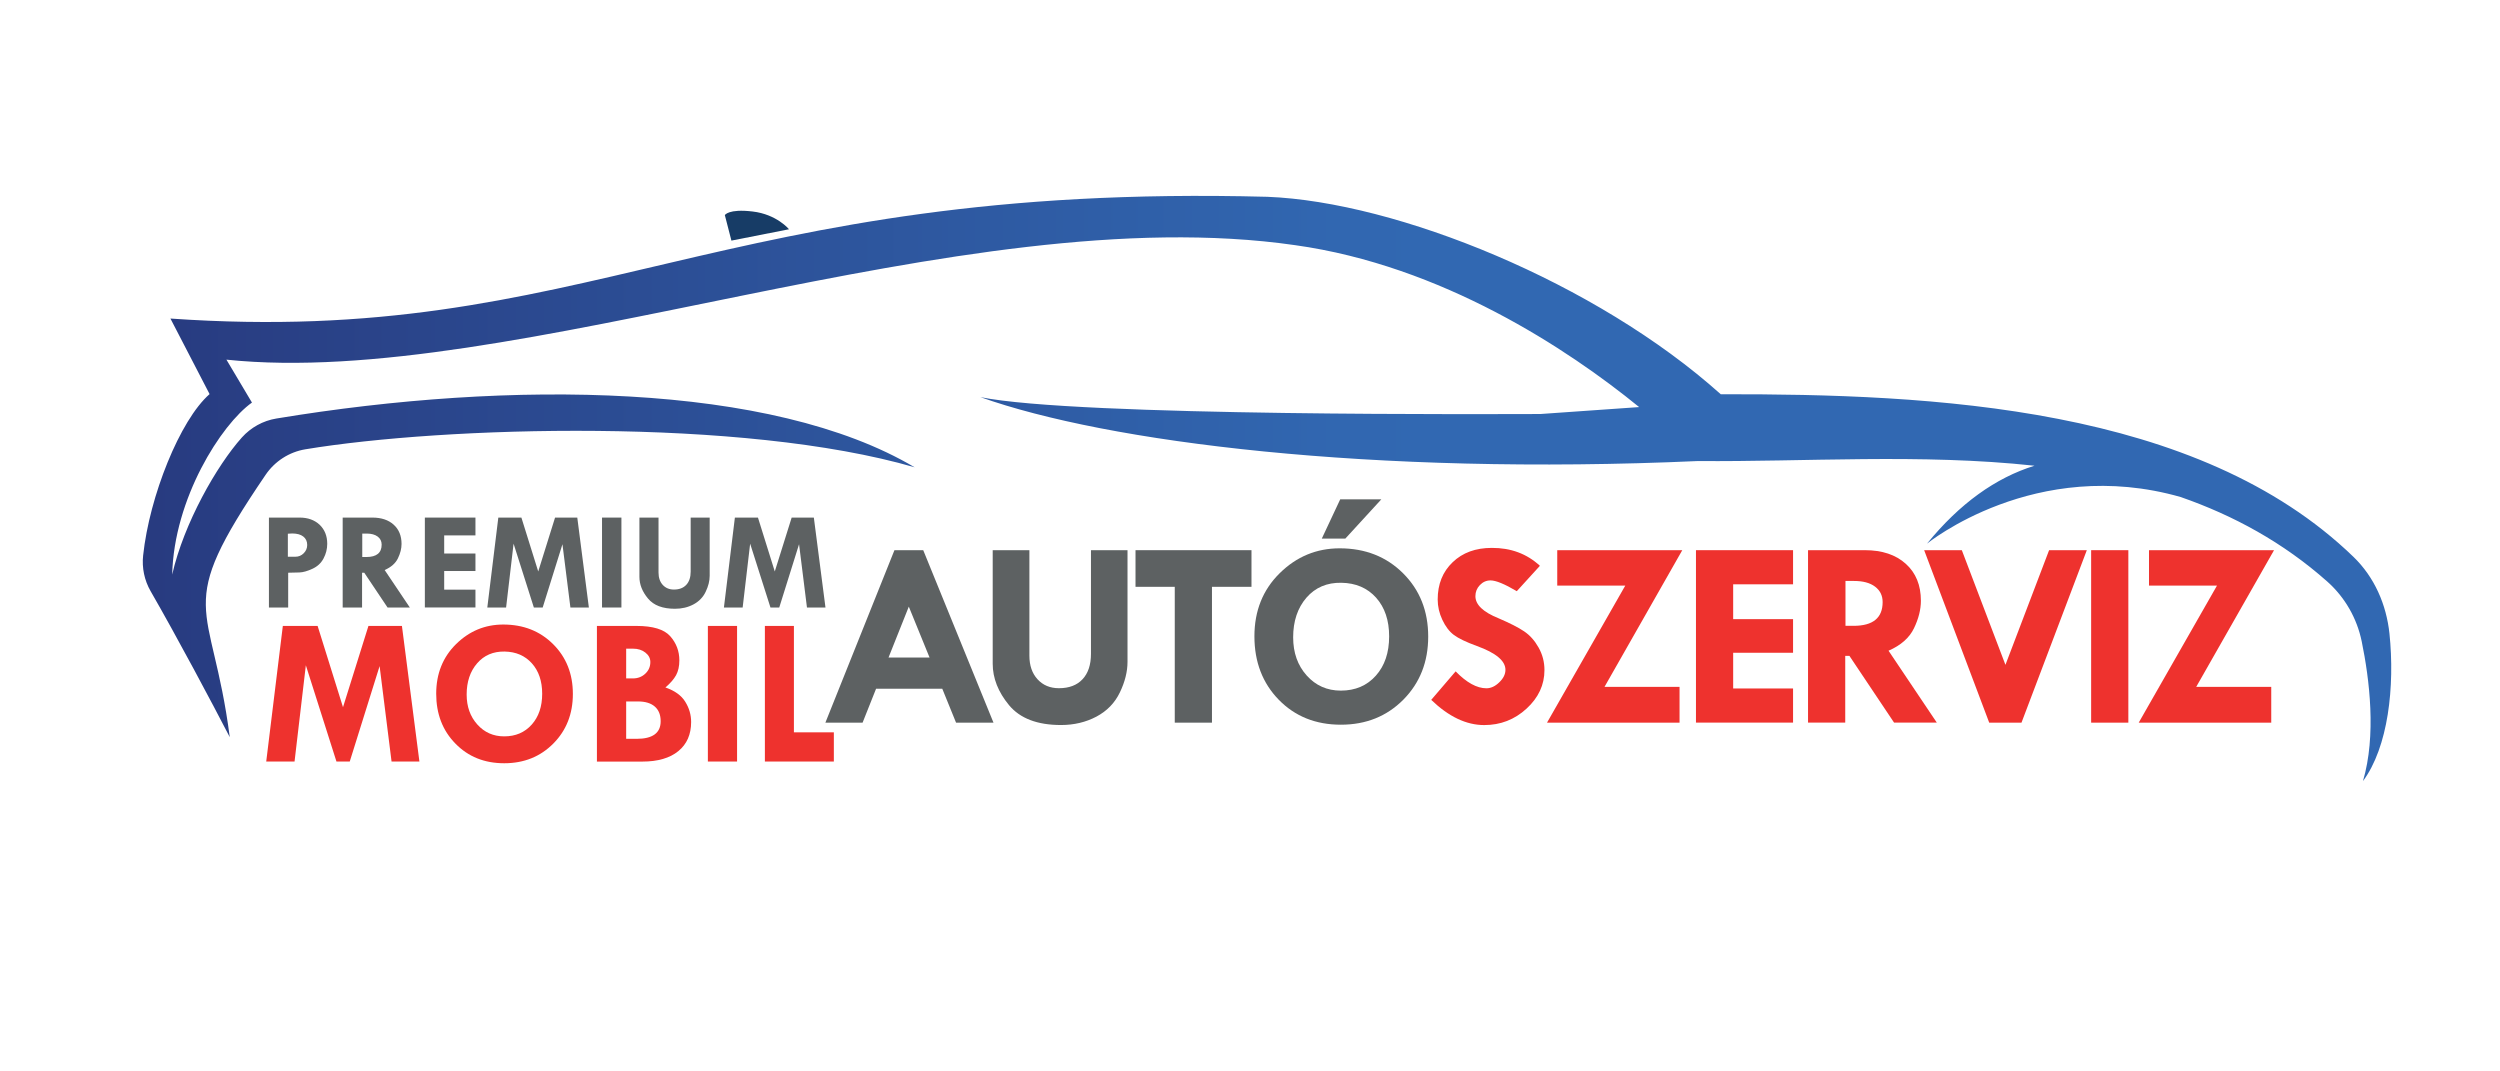 <svg xmlns="http://www.w3.org/2000/svg" xmlns:xlink="http://www.w3.org/1999/xlink" width="280" zoomAndPan="magnify" viewBox="0 0 210 90" height="120" preserveAspectRatio="xMidYMid meet"><defs><clipPath id="504299b1c1"><path d="M 11 16 L 201 16 L 201 66 L 11 66 Z M 11 16 " clip-rule="nonzero"></path></clipPath><clipPath id="c21a1c5f78"><path d="M 200.715 53.223 C 200.457 50.781 199.453 48.48 197.691 46.777 C 184.609 34.125 162.391 33.082 144.543 33.117 C 134.074 23.73 117.324 16.953 106.453 16.531 C 60.129 15.305 49.391 29.211 14.316 26.758 L 17.605 33.105 C 15.117 35.281 12.551 41.691 12.023 46.66 C 11.91 47.699 12.129 48.746 12.648 49.652 C 14.844 53.461 17.871 59.152 19.301 61.922 C 17.777 50.164 14.457 51.434 22.312 39.883 C 23.086 38.746 24.289 37.969 25.645 37.742 C 37.25 35.816 62.355 35.043 76.832 39.254 C 64.809 32.129 42.926 31.891 23.215 35.156 C 22.094 35.34 21.074 35.906 20.316 36.75 C 18.211 39.105 15.445 43.949 14.465 48.262 C 14.613 41.879 18.574 35.66 21.164 33.816 L 19.02 30.211 C 43.055 32.73 80.684 16.535 108.793 20.594 C 121.105 22.316 131.688 29.305 137.688 34.195 L 129.395 34.777 C 126.555 34.777 90.395 35.012 82.355 33.359 C 92.992 37.141 115.121 39.957 142.652 38.727 C 151.457 38.809 161.375 38.086 170.898 39.121 C 167.637 40.129 164.602 42.305 161.867 45.668 C 161.867 45.668 170.961 38.25 183.188 41.754 C 187.613 43.297 191.785 45.559 195.504 48.863 C 196.98 50.18 197.984 51.941 198.383 53.875 C 199.035 57.047 199.625 61.777 198.488 65.613 C 200.609 62.758 201.176 57.668 200.715 53.223 Z M 200.715 53.223 " clip-rule="nonzero"></path></clipPath><linearGradient x1="108.27" gradientTransform="matrix(0.193, 0, 0, 0.193, -9, -12.594)" y1="277.653" x2="1088.17" gradientUnits="userSpaceOnUse" y2="277.653" id="8ab8aafa78"><stop stop-opacity="1" stop-color="rgb(15.689%, 23.14%, 50.2%)" offset="0"></stop><stop stop-opacity="1" stop-color="rgb(15.714%, 23.26%, 50.333%)" offset="0.008"></stop><stop stop-opacity="1" stop-color="rgb(15.762%, 23.508%, 50.609%)" offset="0.016"></stop><stop stop-opacity="1" stop-color="rgb(15.814%, 23.763%, 50.893%)" offset="0.023"></stop><stop stop-opacity="1" stop-color="rgb(15.865%, 24.019%, 51.176%)" offset="0.031"></stop><stop stop-opacity="1" stop-color="rgb(15.916%, 24.274%, 51.46%)" offset="0.039"></stop><stop stop-opacity="1" stop-color="rgb(15.967%, 24.529%, 51.744%)" offset="0.047"></stop><stop stop-opacity="1" stop-color="rgb(16.019%, 24.785%, 52.028%)" offset="0.055"></stop><stop stop-opacity="1" stop-color="rgb(16.069%, 25.04%, 52.312%)" offset="0.062"></stop><stop stop-opacity="1" stop-color="rgb(16.121%, 25.294%, 52.594%)" offset="0.07"></stop><stop stop-opacity="1" stop-color="rgb(16.171%, 25.549%, 52.878%)" offset="0.078"></stop><stop stop-opacity="1" stop-color="rgb(16.223%, 25.806%, 53.162%)" offset="0.086"></stop><stop stop-opacity="1" stop-color="rgb(16.273%, 26.06%, 53.445%)" offset="0.094"></stop><stop stop-opacity="1" stop-color="rgb(16.324%, 26.315%, 53.729%)" offset="0.102"></stop><stop stop-opacity="1" stop-color="rgb(16.376%, 26.572%, 54.013%)" offset="0.109"></stop><stop stop-opacity="1" stop-color="rgb(16.426%, 26.826%, 54.297%)" offset="0.117"></stop><stop stop-opacity="1" stop-color="rgb(16.478%, 27.081%, 54.581%)" offset="0.125"></stop><stop stop-opacity="1" stop-color="rgb(16.528%, 27.336%, 54.863%)" offset="0.133"></stop><stop stop-opacity="1" stop-color="rgb(16.58%, 27.592%, 55.147%)" offset="0.141"></stop><stop stop-opacity="1" stop-color="rgb(16.631%, 27.847%, 55.431%)" offset="0.148"></stop><stop stop-opacity="1" stop-color="rgb(16.682%, 28.102%, 55.714%)" offset="0.156"></stop><stop stop-opacity="1" stop-color="rgb(16.733%, 28.358%, 55.998%)" offset="0.164"></stop><stop stop-opacity="1" stop-color="rgb(16.785%, 28.613%, 56.282%)" offset="0.172"></stop><stop stop-opacity="1" stop-color="rgb(16.835%, 28.868%, 56.566%)" offset="0.18"></stop><stop stop-opacity="1" stop-color="rgb(16.887%, 29.123%, 56.85%)" offset="0.188"></stop><stop stop-opacity="1" stop-color="rgb(16.937%, 29.379%, 57.132%)" offset="0.195"></stop><stop stop-opacity="1" stop-color="rgb(16.989%, 29.634%, 57.416%)" offset="0.203"></stop><stop stop-opacity="1" stop-color="rgb(17.039%, 29.889%, 57.7%)" offset="0.211"></stop><stop stop-opacity="1" stop-color="rgb(17.091%, 30.145%, 57.983%)" offset="0.219"></stop><stop stop-opacity="1" stop-color="rgb(17.142%, 30.4%, 58.267%)" offset="0.227"></stop><stop stop-opacity="1" stop-color="rgb(17.194%, 30.655%, 58.551%)" offset="0.234"></stop><stop stop-opacity="1" stop-color="rgb(17.244%, 30.91%, 58.835%)" offset="0.242"></stop><stop stop-opacity="1" stop-color="rgb(17.296%, 31.166%, 59.119%)" offset="0.25"></stop><stop stop-opacity="1" stop-color="rgb(17.346%, 31.421%, 59.402%)" offset="0.258"></stop><stop stop-opacity="1" stop-color="rgb(17.398%, 31.676%, 59.685%)" offset="0.266"></stop><stop stop-opacity="1" stop-color="rgb(17.448%, 31.932%, 59.969%)" offset="0.273"></stop><stop stop-opacity="1" stop-color="rgb(17.499%, 32.187%, 60.252%)" offset="0.281"></stop><stop stop-opacity="1" stop-color="rgb(17.551%, 32.442%, 60.536%)" offset="0.289"></stop><stop stop-opacity="1" stop-color="rgb(17.601%, 32.698%, 60.82%)" offset="0.297"></stop><stop stop-opacity="1" stop-color="rgb(17.653%, 32.953%, 61.104%)" offset="0.305"></stop><stop stop-opacity="1" stop-color="rgb(17.703%, 33.208%, 61.388%)" offset="0.312"></stop><stop stop-opacity="1" stop-color="rgb(17.755%, 33.463%, 61.671%)" offset="0.32"></stop><stop stop-opacity="1" stop-color="rgb(17.805%, 33.719%, 61.954%)" offset="0.328"></stop><stop stop-opacity="1" stop-color="rgb(17.857%, 33.974%, 62.238%)" offset="0.336"></stop><stop stop-opacity="1" stop-color="rgb(17.908%, 34.229%, 62.521%)" offset="0.344"></stop><stop stop-opacity="1" stop-color="rgb(17.96%, 34.485%, 62.805%)" offset="0.352"></stop><stop stop-opacity="1" stop-color="rgb(18.01%, 34.74%, 63.089%)" offset="0.359"></stop><stop stop-opacity="1" stop-color="rgb(18.062%, 34.995%, 63.373%)" offset="0.367"></stop><stop stop-opacity="1" stop-color="rgb(18.112%, 35.249%, 63.657%)" offset="0.375"></stop><stop stop-opacity="1" stop-color="rgb(18.164%, 35.506%, 63.94%)" offset="0.383"></stop><stop stop-opacity="1" stop-color="rgb(18.214%, 35.76%, 64.223%)" offset="0.391"></stop><stop stop-opacity="1" stop-color="rgb(18.266%, 36.015%, 64.507%)" offset="0.398"></stop><stop stop-opacity="1" stop-color="rgb(18.317%, 36.272%, 64.79%)" offset="0.406"></stop><stop stop-opacity="1" stop-color="rgb(18.369%, 36.526%, 65.074%)" offset="0.414"></stop><stop stop-opacity="1" stop-color="rgb(18.419%, 36.781%, 65.358%)" offset="0.422"></stop><stop stop-opacity="1" stop-color="rgb(18.471%, 37.036%, 65.642%)" offset="0.43"></stop><stop stop-opacity="1" stop-color="rgb(18.521%, 37.292%, 65.926%)" offset="0.438"></stop><stop stop-opacity="1" stop-color="rgb(18.571%, 37.547%, 66.209%)" offset="0.445"></stop><stop stop-opacity="1" stop-color="rgb(18.623%, 37.802%, 66.492%)" offset="0.453"></stop><stop stop-opacity="1" stop-color="rgb(18.674%, 38.058%, 66.776%)" offset="0.461"></stop><stop stop-opacity="1" stop-color="rgb(18.726%, 38.313%, 67.059%)" offset="0.469"></stop><stop stop-opacity="1" stop-color="rgb(18.776%, 38.568%, 67.343%)" offset="0.477"></stop><stop stop-opacity="1" stop-color="rgb(18.828%, 38.823%, 67.627%)" offset="0.484"></stop><stop stop-opacity="1" stop-color="rgb(18.878%, 39.079%, 67.911%)" offset="0.492"></stop><stop stop-opacity="1" stop-color="rgb(18.93%, 39.334%, 68.195%)" offset="0.5"></stop><stop stop-opacity="1" stop-color="rgb(18.98%, 39.589%, 68.478%)" offset="0.508"></stop><stop stop-opacity="1" stop-color="rgb(19.032%, 39.845%, 68.761%)" offset="0.516"></stop><stop stop-opacity="1" stop-color="rgb(19.083%, 40.1%, 69.044%)" offset="0.523"></stop><stop stop-opacity="1" stop-color="rgb(19.135%, 40.355%, 69.328%)" offset="0.531"></stop><stop stop-opacity="1" stop-color="rgb(19.189%, 40.631%, 69.635%)" offset="0.562"></stop><stop stop-opacity="1" stop-color="rgb(19.22%, 40.779%, 69.8%)" offset="0.625"></stop><stop stop-opacity="1" stop-color="rgb(19.22%, 40.779%, 69.8%)" offset="0.75"></stop><stop stop-opacity="1" stop-color="rgb(19.22%, 40.779%, 69.8%)" offset="1"></stop></linearGradient></defs><path fill="#173c66" d="M 61.438 20.211 L 66.277 19.258 C 66.277 19.258 65.25 18.004 63.219 17.766 C 61.184 17.523 60.887 18.07 60.887 18.07 Z M 61.438 20.211 " fill-opacity="1" fill-rule="nonzero"></path><g clip-path="url(#504299b1c1)"><g clip-path="url(#c21a1c5f78)"><path fill="url(#8ab8aafa78)" d="M 11.91 15.305 L 11.91 65.613 L 201.176 65.613 L 201.176 15.305 Z M 11.91 15.305 " fill-rule="nonzero"></path></g></g><path fill="#5d6162" d="M 75.133 46.215 L 77.551 46.215 L 83.453 60.703 L 80.309 60.703 L 79.152 57.855 L 73.59 57.855 L 72.457 60.703 L 69.332 60.703 Z M 76.34 50.957 L 74.637 55.23 L 78.082 55.23 Z M 76.34 50.957 " fill-opacity="1" fill-rule="nonzero"></path><path fill="#5d6162" d="M 83.391 46.215 L 86.469 46.215 L 86.469 55.074 C 86.469 55.898 86.695 56.559 87.152 57.059 C 87.609 57.559 88.207 57.809 88.949 57.809 C 89.805 57.809 90.465 57.559 90.934 57.055 C 91.406 56.551 91.641 55.84 91.641 54.918 L 91.641 46.215 L 94.711 46.215 L 94.711 55.594 C 94.711 56.418 94.496 57.273 94.07 58.16 C 93.645 59.047 92.988 59.723 92.102 60.195 C 91.215 60.664 90.223 60.902 89.125 60.902 C 87.141 60.902 85.688 60.348 84.766 59.242 C 83.848 58.133 83.387 56.969 83.387 55.75 L 83.387 46.215 Z M 83.391 46.215 " fill-opacity="1" fill-rule="nonzero"></path><path fill="#5d6162" d="M 95.383 46.215 L 105.125 46.215 L 105.125 49.293 L 101.805 49.293 L 101.805 60.703 L 98.68 60.703 L 98.68 49.293 L 95.383 49.293 Z M 95.383 46.215 " fill-opacity="1" fill-rule="nonzero"></path><path fill="#5d6162" d="M 105.371 53.453 C 105.371 51.312 106.078 49.543 107.496 48.148 C 108.91 46.754 110.594 46.059 112.531 46.059 C 114.68 46.059 116.457 46.758 117.863 48.16 C 119.266 49.559 119.969 51.332 119.969 53.473 C 119.969 55.602 119.273 57.363 117.883 58.77 C 116.492 60.172 114.742 60.875 112.633 60.875 C 110.52 60.875 108.781 60.176 107.418 58.781 C 106.055 57.383 105.371 55.605 105.371 53.453 Z M 112.676 48.953 C 111.465 48.93 110.484 49.348 109.738 50.207 C 108.996 51.07 108.625 52.18 108.625 53.539 C 108.625 54.828 109.004 55.895 109.762 56.742 C 110.52 57.586 111.473 58.012 112.629 58.012 C 113.844 58.012 114.824 57.594 115.57 56.758 C 116.316 55.926 116.688 54.82 116.688 53.453 C 116.688 52.109 116.324 51.027 115.594 50.207 C 114.863 49.391 113.891 48.973 112.676 48.953 Z M 111.031 45.242 L 112.578 41.945 L 116.031 41.945 L 113.008 45.242 Z M 111.031 45.242 " fill-opacity="1" fill-rule="nonzero"></path><path fill="#ee322e" d="M 129.352 47.527 L 127.41 49.66 C 126.387 49.055 125.652 48.754 125.203 48.754 C 124.855 48.754 124.559 48.887 124.309 49.148 C 124.059 49.406 123.934 49.719 123.934 50.078 C 123.934 50.793 124.578 51.41 125.875 51.934 C 126.82 52.34 127.539 52.703 128.023 53.031 C 128.512 53.359 128.918 53.816 129.242 54.395 C 129.57 54.977 129.734 55.605 129.734 56.285 C 129.734 57.527 129.23 58.609 128.227 59.527 C 127.223 60.449 126.039 60.906 124.672 60.906 C 123.168 60.906 121.688 60.199 120.223 58.789 L 122.273 56.395 C 123.195 57.34 124.055 57.816 124.859 57.816 C 125.23 57.816 125.594 57.652 125.938 57.316 C 126.285 56.984 126.457 56.633 126.457 56.266 C 126.457 55.512 125.66 54.844 124.062 54.266 C 123.152 53.934 122.504 53.621 122.121 53.332 C 121.738 53.043 121.418 52.621 121.156 52.062 C 120.895 51.508 120.766 50.938 120.766 50.359 C 120.766 49.07 121.184 48.027 122.023 47.227 C 122.859 46.422 123.957 46.023 125.309 46.023 C 126.914 46.016 128.262 46.52 129.352 47.527 Z M 129.352 47.527 " fill-opacity="1" fill-rule="nonzero"></path><path fill="#ee322e" d="M 130.809 46.215 L 141.312 46.215 L 134.777 57.699 L 141.082 57.699 L 141.082 60.703 L 129.949 60.703 L 136.523 49.191 L 130.809 49.191 Z M 130.809 46.215 " fill-opacity="1" fill-rule="nonzero"></path><path fill="#ee322e" d="M 142.461 46.215 L 150.617 46.215 L 150.617 49.082 L 145.586 49.082 L 145.586 52.008 L 150.617 52.008 L 150.617 54.832 L 145.586 54.832 L 145.586 57.832 L 150.617 57.832 L 150.617 60.699 L 142.461 60.699 Z M 142.461 46.215 " fill-opacity="1" fill-rule="nonzero"></path><path fill="#ee322e" d="M 151.875 46.215 L 156.648 46.215 C 158.098 46.215 159.246 46.598 160.09 47.363 C 160.934 48.125 161.355 49.16 161.355 50.461 C 161.355 51.203 161.16 51.973 160.773 52.777 C 160.387 53.578 159.676 54.207 158.637 54.66 L 162.691 60.699 L 159.102 60.699 L 155.352 55.094 L 155 55.094 L 155 60.699 L 151.875 60.699 Z M 155.02 48.797 L 155.02 52.57 L 155.695 52.57 C 157.328 52.57 158.141 51.906 158.141 50.574 C 158.141 50.031 157.93 49.598 157.504 49.277 C 157.078 48.957 156.492 48.801 155.738 48.801 L 155.02 48.801 Z M 155.02 48.797 " fill-opacity="1" fill-rule="nonzero"></path><path fill="#ee322e" d="M 161.629 46.215 L 164.793 46.215 L 168.457 55.848 L 172.125 46.215 L 175.293 46.215 L 169.805 60.703 L 167.094 60.703 Z M 161.629 46.215 " fill-opacity="1" fill-rule="nonzero"></path><path fill="#ee322e" d="M 175.656 46.215 L 178.781 46.215 L 178.781 60.703 L 175.656 60.703 Z M 175.656 46.215 " fill-opacity="1" fill-rule="nonzero"></path><path fill="#ee322e" d="M 180.512 46.215 L 191.02 46.215 L 184.48 57.699 L 190.785 57.699 L 190.785 60.703 L 179.652 60.703 L 186.227 49.191 L 180.516 49.191 L 180.516 46.215 Z M 180.512 46.215 " fill-opacity="1" fill-rule="nonzero"></path><path fill="#5d6162" d="M 22.586 43.477 L 25.168 43.477 C 25.863 43.477 26.422 43.68 26.852 44.082 C 27.273 44.488 27.488 45.02 27.488 45.68 C 27.488 46.113 27.383 46.523 27.176 46.914 C 26.969 47.305 26.652 47.594 26.23 47.785 C 25.809 47.977 25.449 48.078 25.148 48.086 L 24.207 48.109 L 24.207 51.031 L 22.59 51.031 L 22.59 43.477 Z M 24.18 44.832 L 24.18 46.766 L 24.812 46.766 C 25.086 46.766 25.32 46.668 25.512 46.473 C 25.707 46.277 25.805 46.047 25.805 45.777 C 25.805 45.473 25.691 45.234 25.473 45.066 C 25.258 44.898 24.945 44.812 24.543 44.812 Z M 24.18 44.832 " fill-opacity="1" fill-rule="nonzero"></path><path fill="#5d6162" d="M 28.789 43.477 L 31.277 43.477 C 32.035 43.477 32.629 43.676 33.07 44.074 C 33.512 44.473 33.73 45.012 33.73 45.691 C 33.73 46.078 33.629 46.48 33.426 46.898 C 33.227 47.316 32.852 47.645 32.312 47.883 L 34.426 51.031 L 32.555 51.031 L 30.598 48.109 L 30.414 48.109 L 30.414 51.031 L 28.785 51.031 L 28.785 43.477 Z M 30.43 44.82 L 30.43 46.789 L 30.781 46.789 C 31.629 46.789 32.059 46.441 32.059 45.75 C 32.059 45.465 31.945 45.238 31.727 45.074 C 31.504 44.906 31.195 44.82 30.805 44.82 Z M 30.43 44.82 " fill-opacity="1" fill-rule="nonzero"></path><path fill="#5d6162" d="M 35.688 43.477 L 39.938 43.477 L 39.938 44.973 L 37.312 44.973 L 37.312 46.496 L 39.938 46.496 L 39.938 47.965 L 37.312 47.965 L 37.312 49.531 L 39.938 49.531 L 39.938 51.027 L 35.688 51.027 Z M 35.688 43.477 " fill-opacity="1" fill-rule="nonzero"></path><path fill="#5d6162" d="M 41.859 43.477 L 43.797 43.477 L 45.211 48.004 L 46.625 43.477 L 48.492 43.477 L 49.465 51.031 L 47.914 51.031 L 47.246 45.715 L 45.586 51.031 L 44.844 51.031 L 43.141 45.668 L 42.512 51.031 L 40.934 51.031 Z M 41.859 43.477 " fill-opacity="1" fill-rule="nonzero"></path><path fill="#5d6162" d="M 50.57 43.477 L 52.199 43.477 L 52.199 51.031 L 50.57 51.031 Z M 50.57 43.477 " fill-opacity="1" fill-rule="nonzero"></path><path fill="#5d6162" d="M 53.711 43.477 L 55.316 43.477 L 55.316 48.098 C 55.316 48.523 55.434 48.871 55.672 49.133 C 55.91 49.391 56.223 49.523 56.609 49.523 C 57.055 49.523 57.398 49.391 57.645 49.129 C 57.891 48.867 58.016 48.496 58.016 48.016 L 58.016 43.477 L 59.613 43.477 L 59.613 48.367 C 59.613 48.797 59.5 49.242 59.277 49.707 C 59.059 50.168 58.715 50.523 58.25 50.77 C 57.789 51.016 57.273 51.137 56.699 51.137 C 55.664 51.137 54.906 50.852 54.43 50.273 C 53.949 49.695 53.711 49.09 53.711 48.453 Z M 53.711 43.477 " fill-opacity="1" fill-rule="nonzero"></path><path fill="#5d6162" d="M 61.73 43.477 L 63.668 43.477 L 65.082 48.004 L 66.5 43.477 L 68.363 43.477 L 69.34 51.031 L 67.785 51.031 L 67.121 45.715 L 65.457 51.031 L 64.719 51.031 L 63.012 45.668 L 62.383 51.031 L 60.809 51.031 Z M 61.73 43.477 " fill-opacity="1" fill-rule="nonzero"></path><path fill="#ee322e" d="M 23.758 52.578 L 26.68 52.578 L 28.812 59.406 L 30.949 52.578 L 33.762 52.578 L 35.23 63.969 L 32.891 63.969 L 31.887 55.953 L 29.379 63.969 L 28.262 63.969 L 25.691 55.883 L 24.742 63.969 L 22.363 63.969 Z M 23.758 52.578 " fill-opacity="1" fill-rule="nonzero"></path><path fill="#ee322e" d="M 36.641 58.27 C 36.641 56.59 37.199 55.199 38.312 54.102 C 39.426 53.008 40.746 52.461 42.273 52.461 C 43.961 52.461 45.359 53.008 46.465 54.113 C 47.57 55.215 48.121 56.609 48.121 58.289 C 48.121 59.961 47.578 61.348 46.484 62.453 C 45.391 63.559 44.012 64.113 42.355 64.113 C 40.691 64.113 39.328 63.562 38.254 62.461 C 37.176 61.363 36.641 59.965 36.641 58.27 Z M 42.383 54.73 C 41.43 54.715 40.66 55.043 40.078 55.719 C 39.492 56.395 39.199 57.27 39.199 58.34 C 39.199 59.352 39.496 60.191 40.094 60.855 C 40.688 61.52 41.441 61.855 42.352 61.855 C 43.305 61.855 44.074 61.527 44.66 60.871 C 45.25 60.215 45.543 59.348 45.543 58.273 C 45.543 57.215 45.254 56.363 44.68 55.723 C 44.105 55.078 43.34 54.746 42.383 54.73 Z M 42.383 54.73 " fill-opacity="1" fill-rule="nonzero"></path><path fill="#ee322e" d="M 50.141 52.578 L 53.461 52.578 C 54.848 52.578 55.793 52.867 56.301 53.445 C 56.812 54.023 57.066 54.699 57.066 55.473 C 57.066 55.965 56.973 56.379 56.789 56.719 C 56.602 57.055 56.305 57.398 55.895 57.746 C 56.68 58.02 57.238 58.418 57.562 58.949 C 57.891 59.477 58.055 60.043 58.055 60.648 C 58.055 61.695 57.695 62.512 56.98 63.094 C 56.266 63.68 55.254 63.973 53.957 63.973 L 50.141 63.973 Z M 52.598 54.488 L 52.598 56.988 L 53.16 56.988 C 53.574 56.988 53.922 56.855 54.203 56.59 C 54.488 56.324 54.629 56 54.629 55.609 C 54.629 55.297 54.488 55.031 54.211 54.816 C 53.938 54.598 53.59 54.488 53.176 54.488 Z M 52.598 58.922 L 52.598 62.062 L 53.477 62.062 C 54.824 62.062 55.496 61.57 55.496 60.582 C 55.496 60.051 55.332 59.637 55.004 59.352 C 54.676 59.066 54.207 58.922 53.598 58.922 Z M 52.598 58.922 " fill-opacity="1" fill-rule="nonzero"></path><path fill="#ee322e" d="M 59.461 52.578 L 61.914 52.578 L 61.914 63.969 L 59.461 63.969 Z M 59.461 52.578 " fill-opacity="1" fill-rule="nonzero"></path><path fill="#ee322e" d="M 64.25 52.578 L 66.688 52.578 L 66.688 61.516 L 70.043 61.516 L 70.043 63.969 L 64.25 63.969 Z M 64.25 52.578 " fill-opacity="1" fill-rule="nonzero"></path></svg>